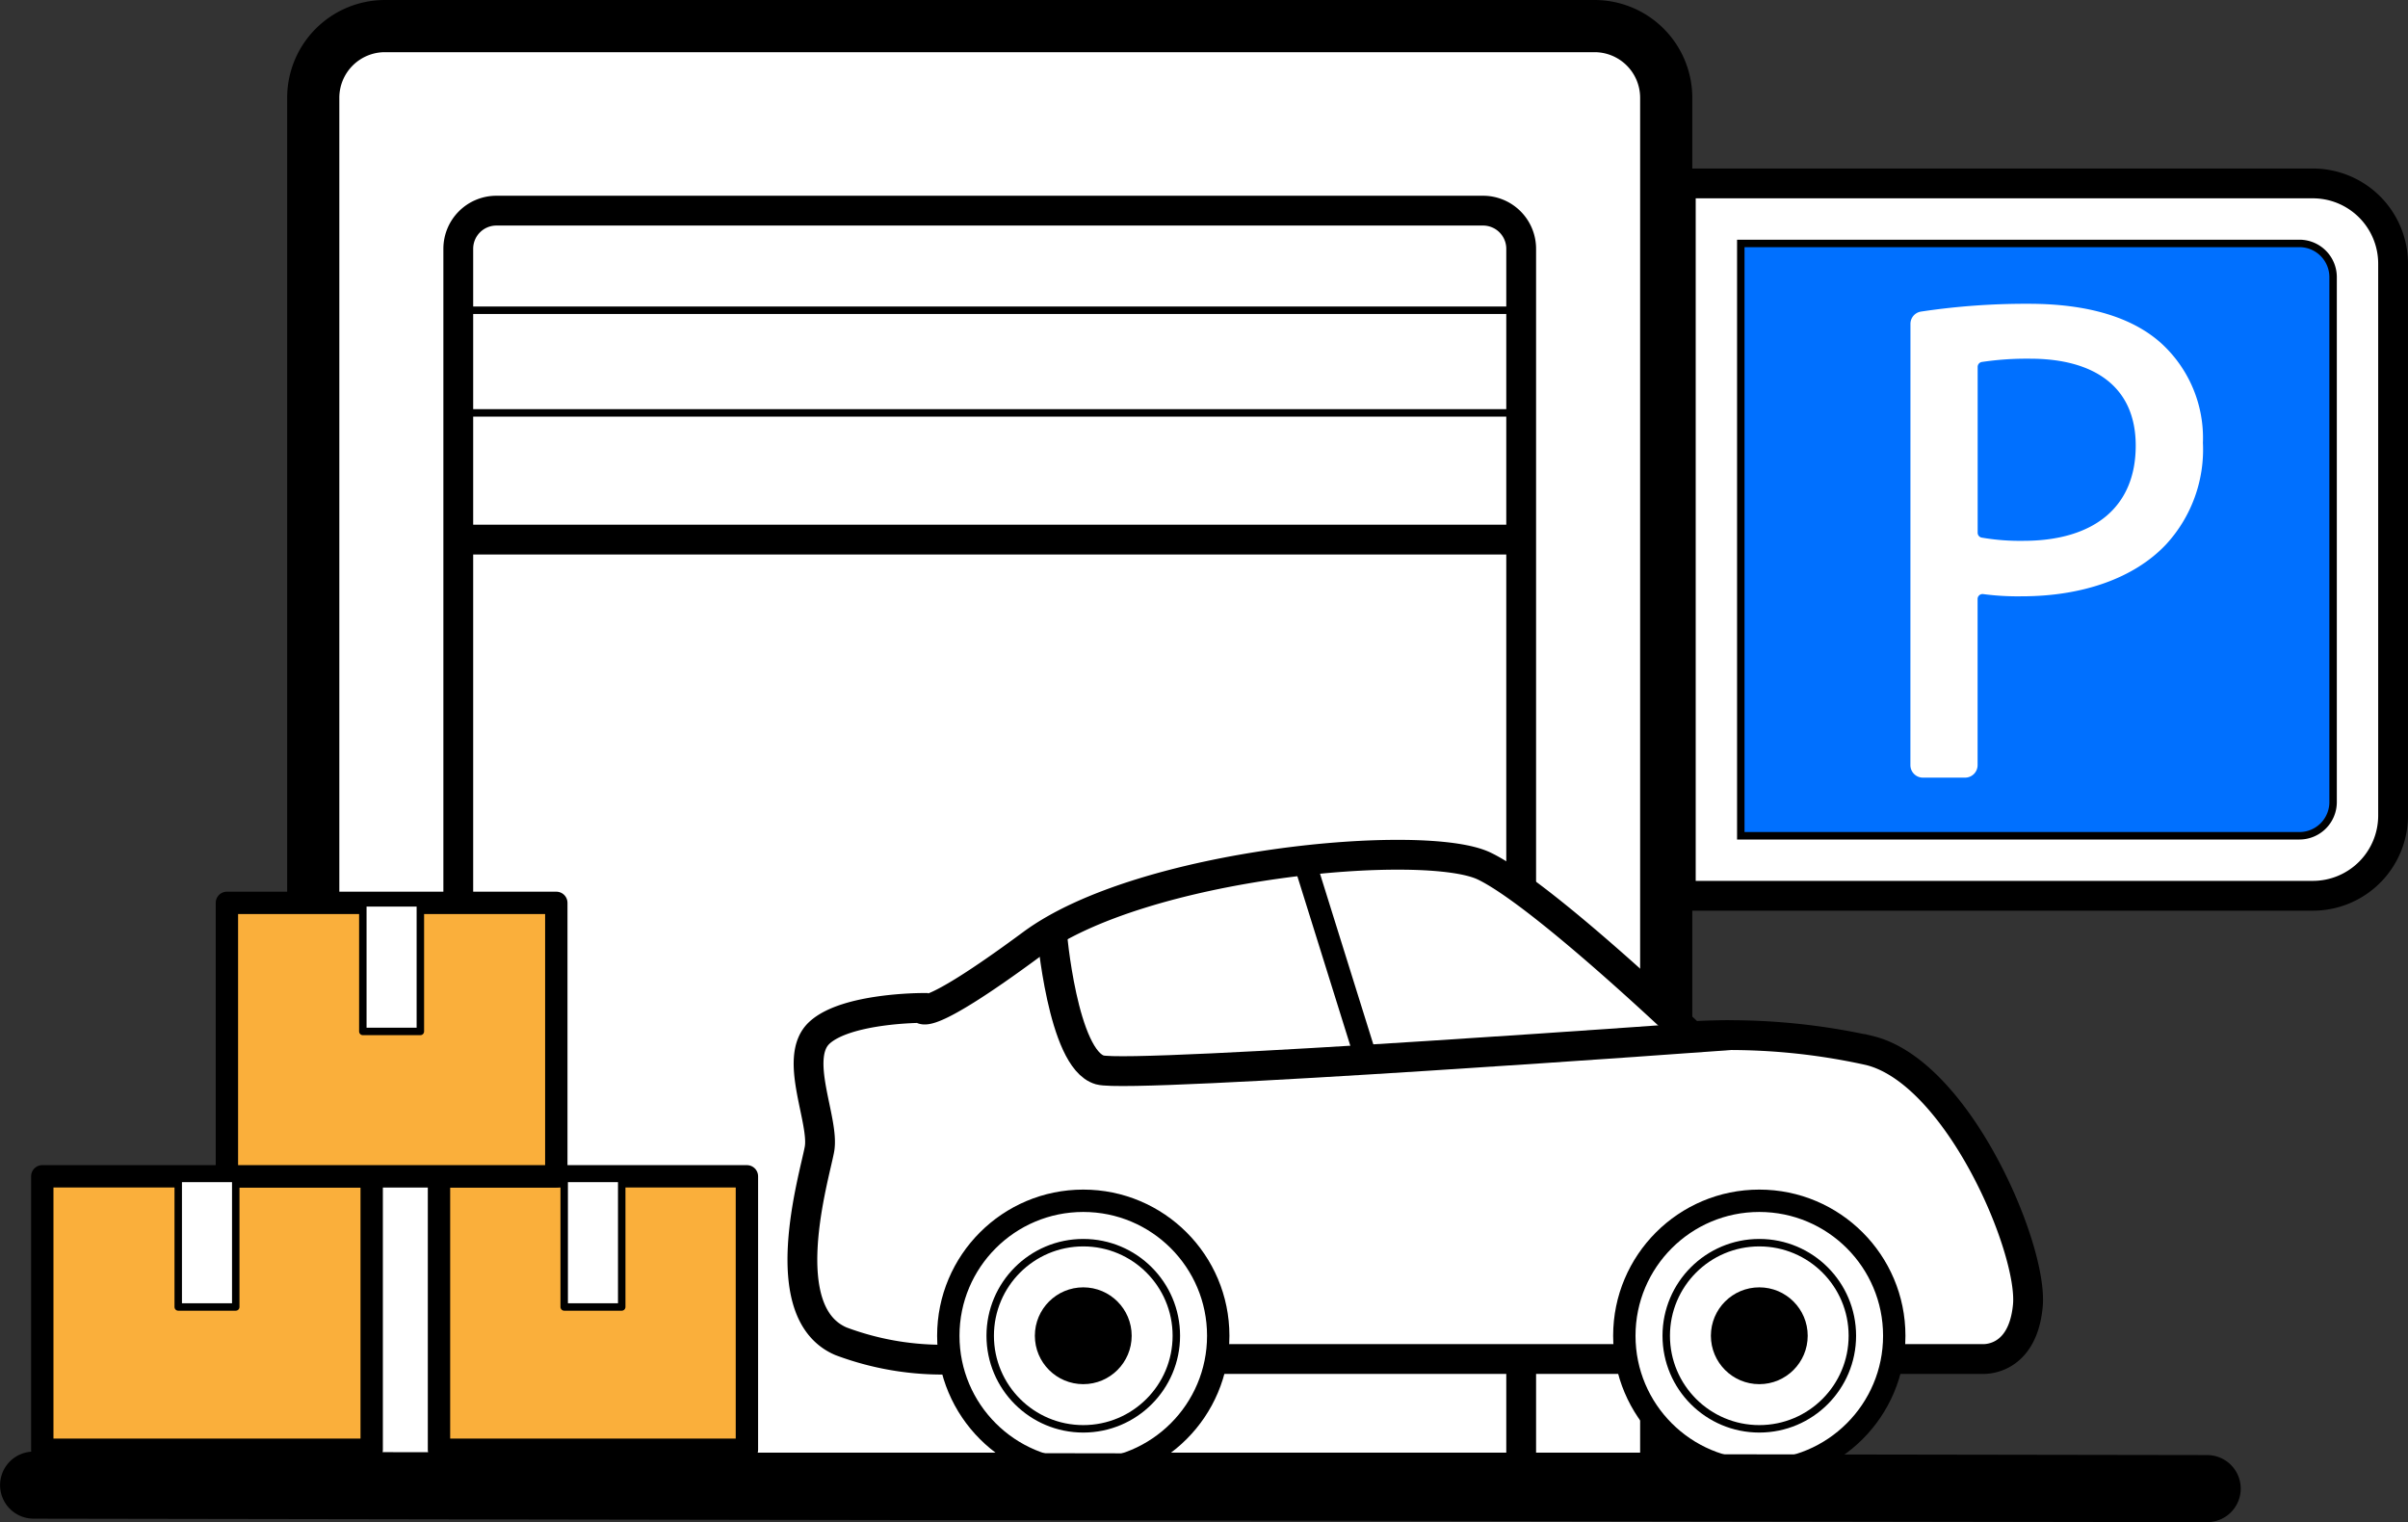 <svg xmlns="http://www.w3.org/2000/svg" width="144.713" height="91.47"><rect width="100%" height="100%" fill="#333333" stroke="none"/><g data-name="Group 22994"><path data-name="Rectangle 2800" d="M23.134 1.568h72.691a4.309 4.309 0 014.309 4.309V88.86h0-81.309 0V5.877a4.309 4.309 0 014.309-4.309z" fill="#fff" stroke="#000" stroke-miterlimit="10" stroke-width="3.135"/><path data-name="Rectangle 2801" d="M29.833 12.658h59.293a2.292 2.292 0 012.292 2.292v73.908h0-63.877 0V14.95a2.292 2.292 0 012.292-2.292z" fill="none" stroke="#000" stroke-miterlimit="10" stroke-width="1.791"/><path data-name="Line 2739" fill="none" stroke="#000" stroke-miterlimit="10" stroke-width=".448" d="M27.541 18.643h63.878"/><path data-name="Line 2740" fill="none" stroke="#000" stroke-miterlimit="10" stroke-width=".448" d="M27.541 24.811h63.878"/><path data-name="Line 2741" fill="none" stroke="#000" stroke-miterlimit="10" stroke-width="1.791" d="M27.541 32.425h63.878"/><path data-name="Line 2742" fill="none" stroke="#000" stroke-miterlimit="10" stroke-width=".448" d="M77.133 75.889h29.948"/><path data-name="Rectangle 2802" fill="#faaf3b" stroke="#000" stroke-linecap="round" stroke-linejoin="round" stroke-width="1.344" d="M2.541 70.686h19.796v16.433H2.541z"/><path data-name="Rectangle 2803" fill="#faaf3b" stroke="#000" stroke-linecap="round" stroke-linejoin="round" stroke-width="1.344" d="M26.382 70.686h18.505v16.433H26.382z"/><path data-name="Rectangle 2804" fill="#faaf3b" stroke="#000" stroke-linecap="round" stroke-linejoin="round" stroke-width="1.344" d="M13.636 54.254h19.796v16.433H13.636z"/><g data-name="Group 22990" stroke="#000" stroke-miterlimit="10" stroke-width="1.791"><path data-name="Path 4420" d="M55.391 60.569s-4.529 0-6.146 1.491.323 5.28 0 7.008-2.768 9.793 1.294 11.53a17.365 17.365 0 007.279 1.065h61.3s2.426.213 2.749-3.2-4.205-14.063-9.543-15.342a38.734 38.734 0 00-10.676-.852s-8.9-8.523-12.454-10.228-20.542-.213-27.174 4.688-6.629 3.84-6.629 3.84z" fill="#fff"/><path data-name="Path 4421" d="M63.208 55.958s.64 7.693 2.888 8.334c1.9.541 37.867-2.087 37.867-2.087" fill="none"/></g><path data-name="Line 2743" fill="none" stroke="#000" stroke-miterlimit="10" stroke-width="1.344" d="M78.376 51.709l3.932 12.583"/><g data-name="Group 22991" transform="translate(56.99 72.156)" stroke="#000" stroke-miterlimit="10"><circle data-name="Ellipse 1067" cx="8.111" cy="8.111" r="8.111" fill="#fff" stroke-width="1.344"/><circle data-name="Ellipse 1068" cx="5.593" cy="5.593" transform="translate(2.518 2.518)" fill="#fff" stroke-width=".448" r="5.593"/><circle data-name="Ellipse 1069" cx="2.461" cy="2.461" transform="translate(5.65 5.65)" stroke-width=".896" r="2.461"/></g><g data-name="Group 22992" transform="translate(97.617 72.156)" stroke="#000" stroke-miterlimit="10"><circle data-name="Ellipse 1070" cx="8.111" cy="8.111" r="8.111" fill="#fff" stroke-width="1.344"/><circle data-name="Ellipse 1071" cx="5.593" cy="5.593" transform="translate(2.518 2.518)" fill="#fff" stroke-width=".448" r="5.593"/><circle data-name="Ellipse 1072" cx="2.461" cy="2.461" transform="translate(5.65 5.65)" stroke-width=".896" r="2.461"/></g><path data-name="Line 2744" fill="#636374" stroke="#000" stroke-linecap="round" stroke-miterlimit="10" stroke-width="4.031" d="M132.645 89.452L2.019 89.243"/><path data-name="Rectangle 2805" d="M101.011 11.022h37.984a4.822 4.822 0 014.822 4.822v33.162a4.822 4.822 0 01-4.822 4.822h-37.984 0V11.022h0z" fill="#fff" stroke="#000" stroke-miterlimit="10" stroke-width="1.791"/><path data-name="Rectangle 2806" d="M104.616 14.628h33.571a2.024 2.024 0 012.024 2.024v31.547a2.024 2.024 0 01-2.024 2.024h-33.571 0V14.628h0z" fill="#0070ff" stroke="#000" stroke-miterlimit="10" stroke-width=".448"/><g data-name="Group 22993"><path data-name="Path 4422" d="M115.036 19.467a.523.523 0 01.441-.522 42.1 42.1 0 016.452-.466c3.55 0 6.15.825 7.8 2.311a7.48 7.48 0 012.435 5.82 8.188 8.188 0 01-2.147 5.944c-1.9 2.023-4.994 3.054-8.5 3.054a15.626 15.626 0 01-2.3-.13.521.521 0 00-.594.522v9.977a.528.528 0 01-.528.528h-2.534a.528.528 0 01-.528-.528zm3.591 12.538a.522.522 0 00.411.518 13.708 13.708 0 002.561.2c4.334 0 6.975-2.1 6.975-5.944 0-3.673-2.6-5.448-6.562-5.448a18.391 18.391 0 00-2.952.2.524.524 0 00-.433.522z" fill="#fff" stroke="#fff" stroke-miterlimit="10" stroke-width=".448"/></g><path data-name="Rectangle 2807" fill="#fff" stroke="#000" stroke-linecap="round" stroke-linejoin="round" stroke-width=".448" d="M21.805 54.254h3.457v7.726h-3.457z"/><path data-name="Rectangle 2808" fill="#fff" stroke="#000" stroke-linecap="round" stroke-linejoin="round" stroke-width=".448" d="M33.906 70.811h3.457v7.726h-3.457z"/><path data-name="Rectangle 2809" fill="#fff" stroke="#000" stroke-linecap="round" stroke-linejoin="round" stroke-width=".448" d="M10.711 70.811h3.457v7.726h-3.457z"/></g></svg>